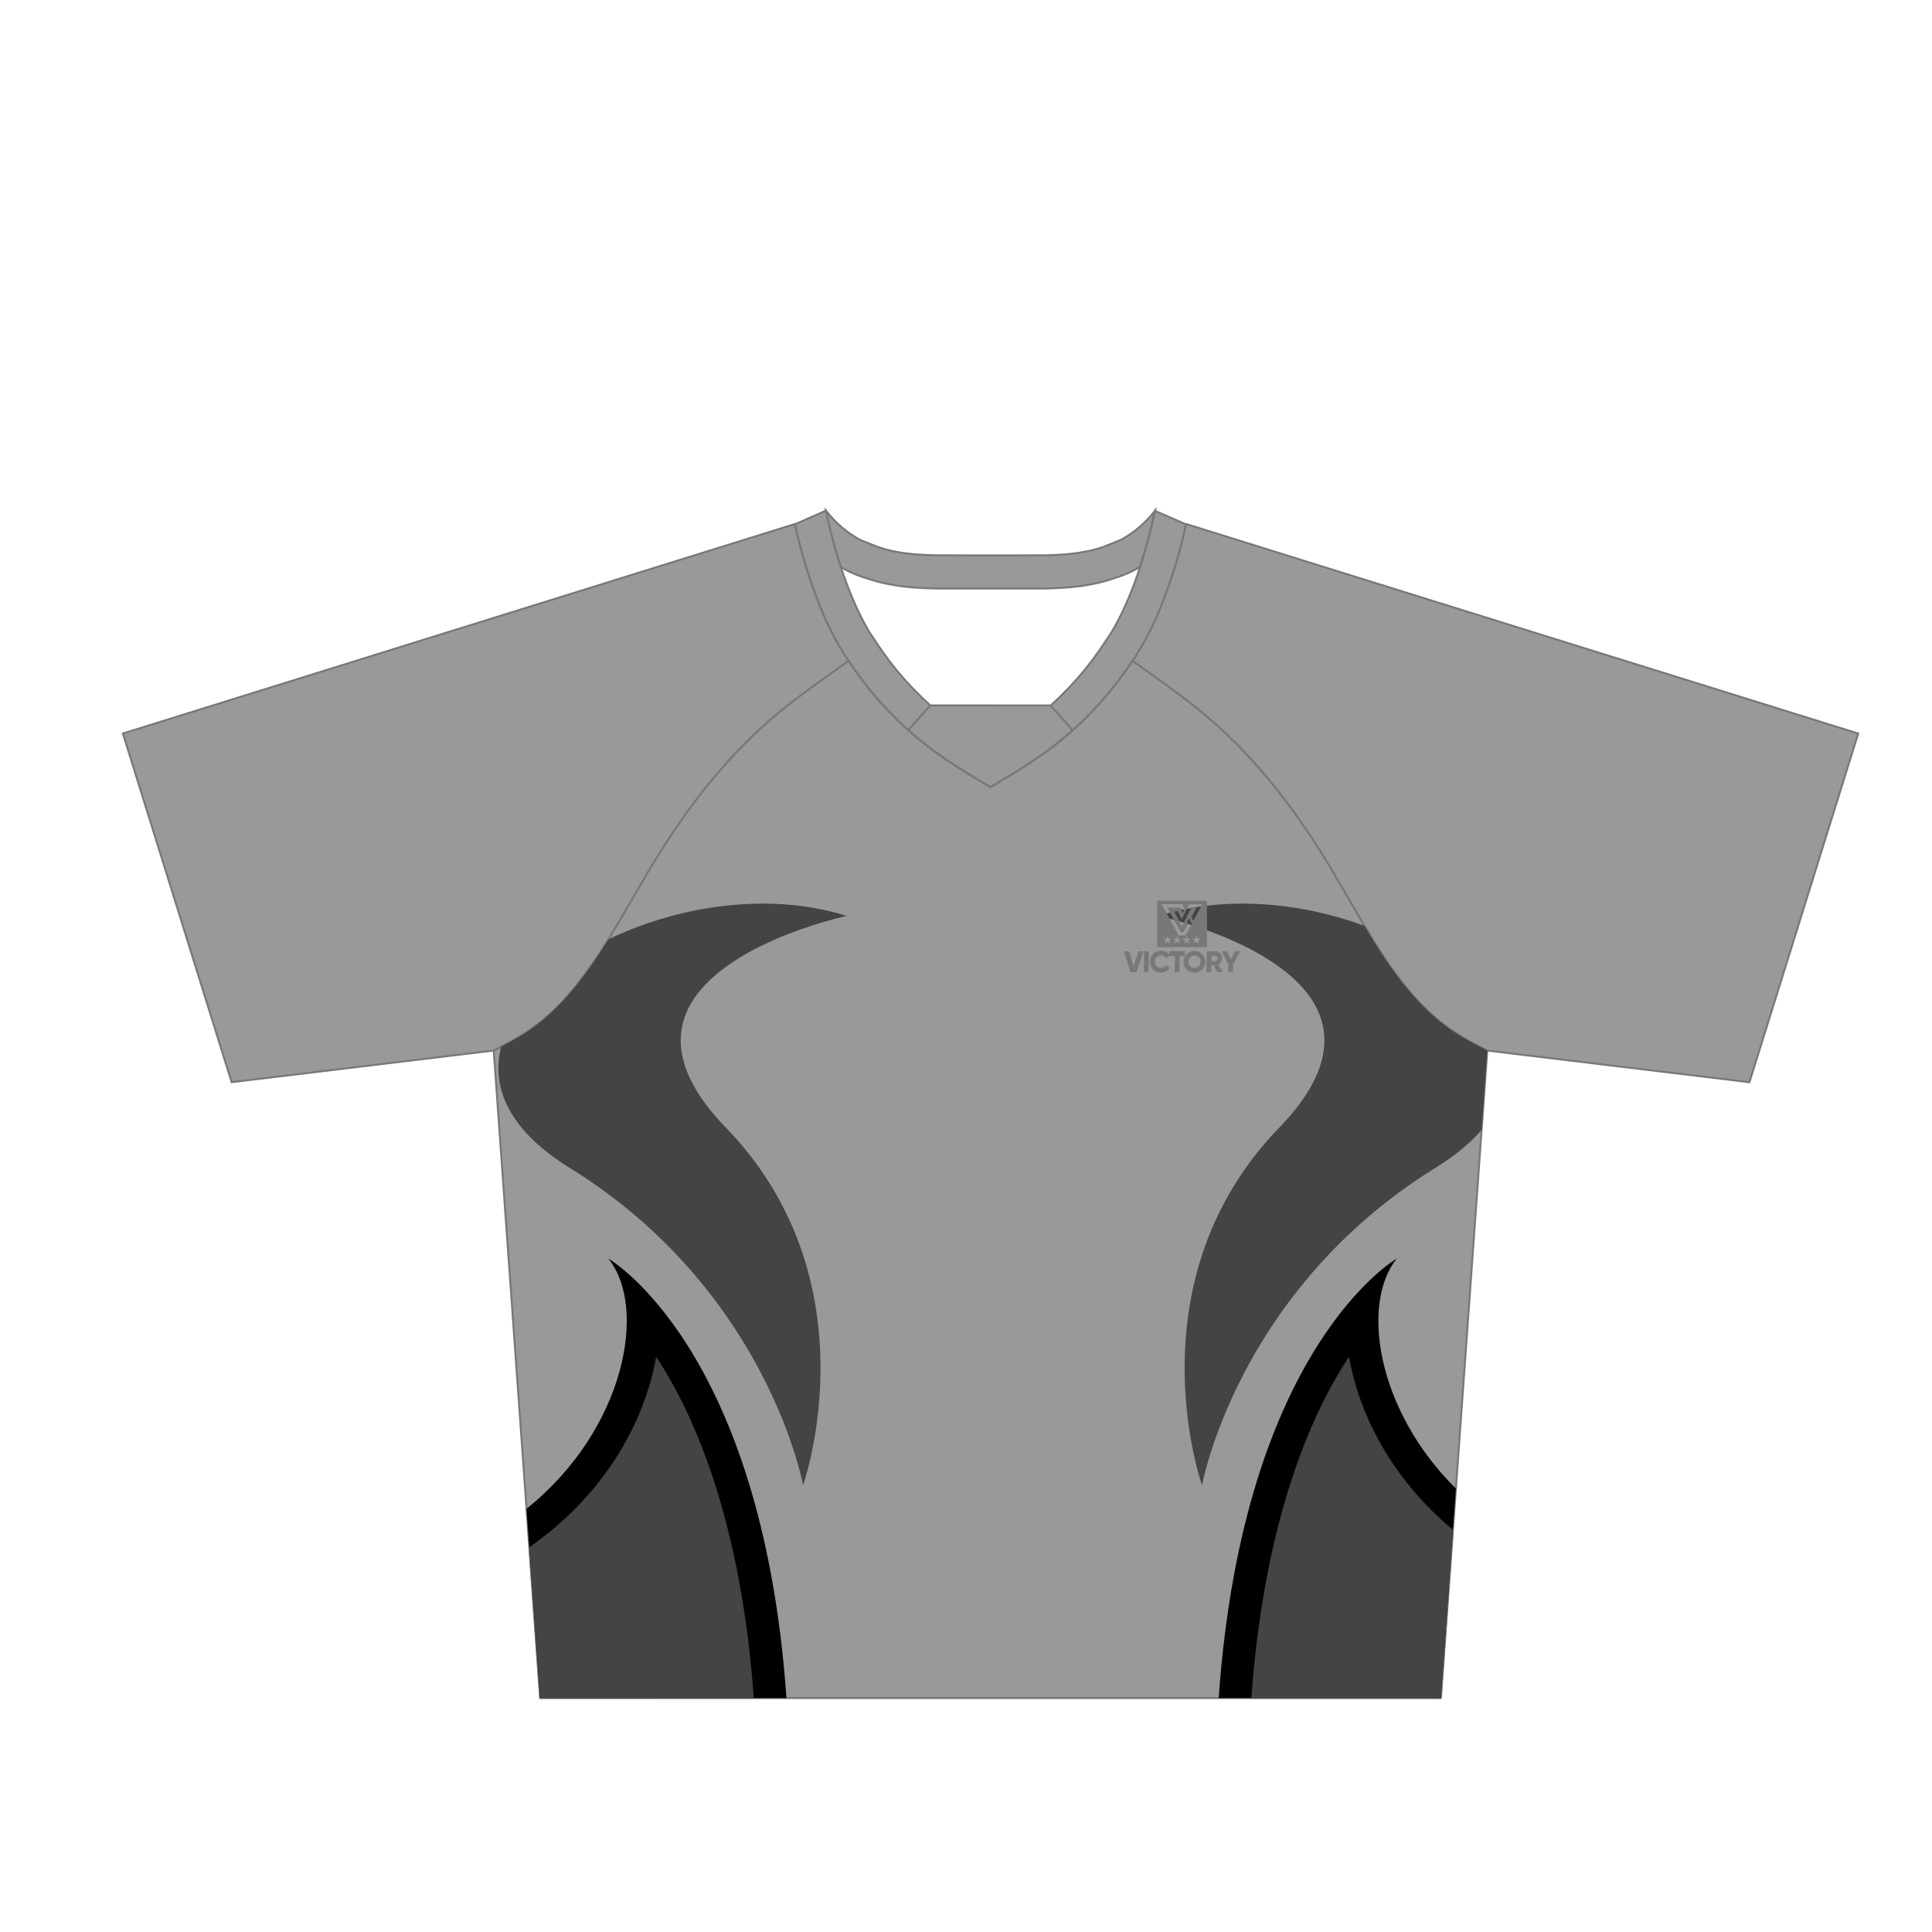 <svg xmlns="http://www.w3.org/2000/svg" viewBox="0 0 1000 1000"><g id="Garment"><polygon points="769.82 543.77 761.16 539.21 755.25 535.77 750.67 532.73 745.29 528.68 740.23 524.29 735.43 519.58 730.87 514.61 726.51 509.38 722.34 503.95 718.35 498.32 714.49 492.53 710.74 486.6 703.48 474.49 688.76 449.21 681.92 438.19 678.11 432.34 670.2 420.92 666.13 415.38 661.93 409.9 657.64 404.55 653.25 399.32 648.75 394.2 644.13 389.21 639.37 384.35 634.48 379.61 627.84 373.54 620.68 367.5 615.32 363.21 604.37 354.96 586.16 341.98 582.99 346.71 578.87 352.35 574.55 357.84 570 363.15 565.27 368.29 560.36 373.24 555.26 377.98 550.01 382.5 543.22 387.86 535.81 393.13 530.08 396.9 524.28 400.52 512.68 407.48 501.11 400.52 495.31 396.9 489.56 393.11 482.17 387.86 475.38 382.5 470.12 377.98 465.02 373.22 460.12 368.29 455.38 363.15 450.84 357.84 446.51 352.35 442.4 346.71 439.23 341.98 420.99 354.96 410.04 363.21 404.71 367.48 397.55 373.54 390.88 379.61 386.02 384.35 381.26 389.21 376.64 394.2 372.13 399.32 367.72 404.55 363.44 409.9 359.26 415.38 355.16 420.92 347.28 432.34 343.46 438.19 336.63 449.21 321.89 474.49 314.64 486.6 310.89 492.53 307.04 498.32 303.03 503.93 298.87 509.38 294.52 514.61 289.96 519.58 285.16 524.29 280.08 528.68 274.72 532.73 270.12 535.77 264.22 539.21 255.54 543.77 255.54 543.77 264.21 664.81 279.54 878.91 512.68 878.91 745.82 878.91 769.7 545.43 769.82 543.77 769.82 543.77" fill="#999" stroke="#787878" stroke-linejoin="round"/><path d="M426.17,317.93a145.43,145.43,0,0,0,13,24.1L421,355,410,363.21l-5.33,4.27-7.16,6.06-6.66,6.07L386,384.35l-4.76,4.86-4.63,5-4.5,5.12-4.41,5.23-4.28,5.36-4.18,5.47-4.1,5.54-7.88,11.42-3.82,5.85-6.83,11-14.74,25.28-7.25,12.11-3.75,5.93L307,498.32l-4,5.61-4.16,5.45-4.35,5.23-4.56,5-4.8,4.71-5.08,4.39-5.36,4.05-4.6,3-5.9,3.44-8.67,4.56L119.89,560.14,63.6,379.65l347.78-108.4.11.16a267.09,267.09,0,0,0,14.68,46.52m173,0a144.65,144.65,0,0,1-13,24.1L604.37,355l11,8.25,5.34,4.27,7.16,6.06,6.66,6.07,4.87,4.74,4.75,4.86,4.63,5,4.5,5.12,4.41,5.23,4.29,5.36,4.18,5.47,4.09,5.54,7.89,11.42,3.81,5.85,6.84,11,14.74,25.28,7.24,12.11,3.76,5.93,3.85,5.79,4,5.61,4.15,5.45,4.35,5.23,4.57,5,4.8,4.71,5.08,4.39,5.35,4.05,4.61,3,5.89,3.44,8.68,4.56,135.65,16.37,56.3-180.49L614,271.25l-.12.16a265.37,265.37,0,0,1-14.68,46.52" fill="#999" stroke="#787878" stroke-miterlimit="10"/><path d="M543.77,365.14l11.41,12.8L550,382.4l-6.79,5.36L535.79,393l-5.72,3.77-5.8,3.62-11.6,7-11.59-7-5.81-3.62L489.55,393l-7.41-5.27-6.79-5.36-5.18-4.46,11.4-12.8Zm54-100.77a56.32,56.32,0,0,1-17.62,15.08l-9.26,3.71L567,284.35l-3.68.9-5.71,1-5.84.66-6.11.37-5.51.15-27.49.05-27.49-.05-5.5-.15-6.12-.37-5.85-.66-5.69-1-3.69-.91-3.86-1.19-9.23-3.69a56.54,56.54,0,0,1-17.68-15.13l.63,3.35c1.55,6.95,3.85,16.05,7,25.79a55.83,55.83,0,0,0,12.83,5.64l.05,0,.64.26,5,1.54,4.71,1.15,6.77,1.21,6.84.77,6.83.41,6,.17,27.75,0,27.75,0,6-.17,6.84-.41,6.81-.77,6.8-1.21,4.71-1.15,5-1.54.64-.26,0,0a55.71,55.71,0,0,0,12.81-5.63c3.19-9.74,5.49-18.85,7-25.8ZM481.53,365.1l0,0-11.41,12.8-.06-.06-5.1-4.74-4.91-4.95-4.74-5.14-4.54-5.31-4.33-5.49-4.11-5.64-3.1-4.61,0,0,0,0-.06,0a145,145,0,0,1-13-24.09,267.09,267.09,0,0,1-14.68-46.52h0l16.08-7.07.63,3.35c1.55,6.95,3.85,16.05,7,25.79,1.89,5.77,4.1,11.76,6.65,17.65a139.08,139.08,0,0,0,8.21,16.22l6.32,9.44,3.72,5.09,3.92,5,4.12,4.81,4.3,4.68,4.44,4.47Zm132.34-93.69a266.56,266.56,0,0,1-14.68,46.53,144.85,144.85,0,0,1-13,24.08l-.05,0,0,0,0,0L583,346.61l-4.11,5.64-4.33,5.49L570,363.05l-4.73,5.14-4.91,4.95-5.1,4.74-.07.06-11.41-12.8.05,0,4.61-4.28,4.43-4.47,4.31-4.68,4.12-4.82,3.92-5,3.72-5.1,6.32-9.43a139.08,139.08,0,0,0,8.21-16.22c2.55-5.89,4.75-11.87,6.64-17.64,3.19-9.74,5.49-18.85,7-25.8l.63-3.32Z" fill="#999" stroke="#787878" stroke-miterlimit="10"/></g><g id="Layer_2" data-name="Layer 2"><path d="M723,651.41c-18.78,23.08-10.57,78.41,30.57,119.05l-7.77,108.45h-115C643.51,696.85,723,651.41,723,651.41ZM272.53,780.93l7,98H407.07c-12.71-182.06-92.22-227.5-92.22-227.5C335.3,676.54,323.75,739.92,272.53,780.93Z"/><path d="M745.82,878.91H647.71c5.91-81.69,25.61-133.2,42.35-163.16,2.75-4.93,5.5-9.42,8.2-13.51a124.15,124.15,0,0,0,2.85,12.6c8.36,29.83,26.32,56.46,50.95,77ZM599.6,474.1s139.94,29.55,62.58,109.51-40,185.14-40,185.14S640.45,667.92,743,604.47c10.21-6.31,18.08-12.91,23.87-19.65l2.82-39.39.12-1.66h0l-8.66-4.56-5.91-3.44-4.58-3-5.38-4.05-5.06-4.39-4.8-4.71-4.56-5-4.36-5.23L722.34,504l-4-5.63-3.86-5.79-3.75-5.93-4.45-7.42C673.07,467,633.71,463.31,599.6,474.1ZM390.16,878.91c-5.91-81.69-25.62-133.2-42.35-163.16-2.76-4.93-5.5-9.42-8.2-13.51a126.91,126.91,0,0,1-2.85,12.6c-9.65,34.43-32.08,64.6-62.81,86l5.59,78.09Zm-95.3-274.44c102.56,63.45,120.81,164.28,120.81,164.28s37.37-105.17-40-185.14S438.27,474.1,438.27,474.1c-40.06-12.67-87.35-5.36-123.44,12.19l-.19.31-3.75,5.93L307,498.32l-4,5.61-4.16,5.45-4.35,5.23-4.56,5-4.8,4.71-5.08,4.39-5.36,4.05-4.6,3-5.9,3.44-4.76,2.5C254,562.55,263.16,584.87,294.86,604.47Z" fill="#444"/></g><g id="Layer_3" data-name="Layer 3"><path d="M624.72,466.22H599v24h25.75Zm-19.11,22.21-1.32-.88-1.3.92.43-1.53-1.28-1,1.59-.06.51-1.51.55,1.49,1.6,0-1.25,1Zm5,0-1.32-.88-1.3.92.43-1.53-1.27-1,1.58-.06.51-1.51.55,1.49,1.6,0-1.25,1Zm5,0-1.32-.88-1.3.92.43-1.53-1.27-1,1.58-.06.51-1.51.55,1.49,1.6,0-1.25,1Zm-2.07-4.24h-3.48L601.24,468h10.89l1,2.48-1,1.94h0a.9.9,0,0,1-.27-.36l-.94-2.29h-6.68l6.93,12.65h1.37l2.24-4.09-.46-1.09,1.08-2,1.45,3Zm7.1,4.24-1.32-.88-1.3.92.43-1.53-1.27-1,1.58-.06.51-1.51.55,1.49,1.6,0-1.25,1Zm-2.93-11.82-1-2,2.62-4.75h-2.69l-4.91,9.68-4.08-7.9h2l2,4,3.84-7.55h6.79Zm13.84,21.83a3.49,3.49,0,0,0,.71-1.08,3.21,3.21,0,0,0,.28-1.26,3.73,3.73,0,0,0-1-2.62,3.62,3.62,0,0,0-2.6-1.08h-4.3l-.19,10.77h2.46l.06-3.54h1.17l2,3.54h2.64l-2.22-3.95A3.69,3.69,0,0,0,631.61,498.44ZM630,496.8a1.46,1.46,0,0,1-.45.5,1.16,1.16,0,0,1-.63.18H627l.05-2.77h1.84a1.11,1.11,0,0,1,.62.19,1.21,1.21,0,0,1,.43.49,1.49,1.49,0,0,1,.16.71A1.58,1.58,0,0,1,630,496.8Zm-40.77-4.4h2.69l-3.69,10.77h-3.14l-3.32-10.77h2.69l2.25,7.93Zm33.06,1.4a5.29,5.29,0,0,0-1.76-1.18,5.56,5.56,0,0,0-2.17-.43,5.7,5.7,0,0,0-2.19.43,5.57,5.57,0,0,0-1.8,1.18A5.71,5.71,0,0,0,613,500a5.32,5.32,0,0,0,1.16,1.78A5.56,5.56,0,0,0,616,503a5.79,5.79,0,0,0,2.17.43,5.89,5.89,0,0,0,2.19-.43,5.73,5.73,0,0,0,1.8-1.18,5.67,5.67,0,0,0,1.23-1.78,5.75,5.75,0,0,0,.48-2.21,5.68,5.68,0,0,0-.4-2.21A5.51,5.51,0,0,0,622.25,493.8Zm-1.16,5.3a3,3,0,0,1-1.69,1.66,3.32,3.32,0,0,1-1.23.23,3.28,3.28,0,0,1-1.23-.23,2.85,2.85,0,0,1-1-.65,2.75,2.75,0,0,1-.65-1,3.43,3.43,0,0,1-.23-1.31,3.64,3.64,0,0,1,.27-1.31,3.12,3.12,0,0,1,.69-1,3,3,0,0,1,1-.65,3.41,3.41,0,0,1,1.24-.23,3.23,3.23,0,0,1,1.22.23,2.89,2.89,0,0,1,1,.65,3,3,0,0,1,.65,1,3.64,3.64,0,0,1,.22,1.31A3.44,3.44,0,0,1,621.09,499.1ZM642,492.4,638.22,499l-.07,4.14h-2.46l.07-4.14-3.49-6.63h2.79l2,4.16,2.11-4.16Zm-28.64,2.37h-2.77l-.15,8.4h-2.46l.15-8.4h-2.69l-2,1.14a2.46,2.46,0,0,0-1-1,3,3,0,0,0-1.47-.35,3.37,3.37,0,0,0-1.66.4,2.82,2.82,0,0,0-1.11,1.11,3.73,3.73,0,0,0-.42,1.69,3.44,3.44,0,0,0,.36,1.68,2.69,2.69,0,0,0,1.07,1.12,3.41,3.41,0,0,0,1.65.4,3.13,3.13,0,0,0,1-.16,3,3,0,0,0,.87-.45,2.62,2.62,0,0,0,.62-.71l2.1,1.23a5,5,0,0,1-1.2,1.32,5.31,5.31,0,0,1-1.59.86,5.78,5.78,0,0,1-1.87.31,6,6,0,0,1-2.24-.43,5.16,5.16,0,0,1-2.88-3,6,6,0,0,1,.08-4.42,5.39,5.39,0,0,1,3-3,5.86,5.86,0,0,1,2.25-.43,5.4,5.4,0,0,1,1.85.31,5.27,5.27,0,0,1,1.56.86,4.92,4.92,0,0,1,.92,1h0l0-1.92h8Zm-21.14-2.37h2.46l-.18,10.77H592Z" fill="#787878"/></g></svg>